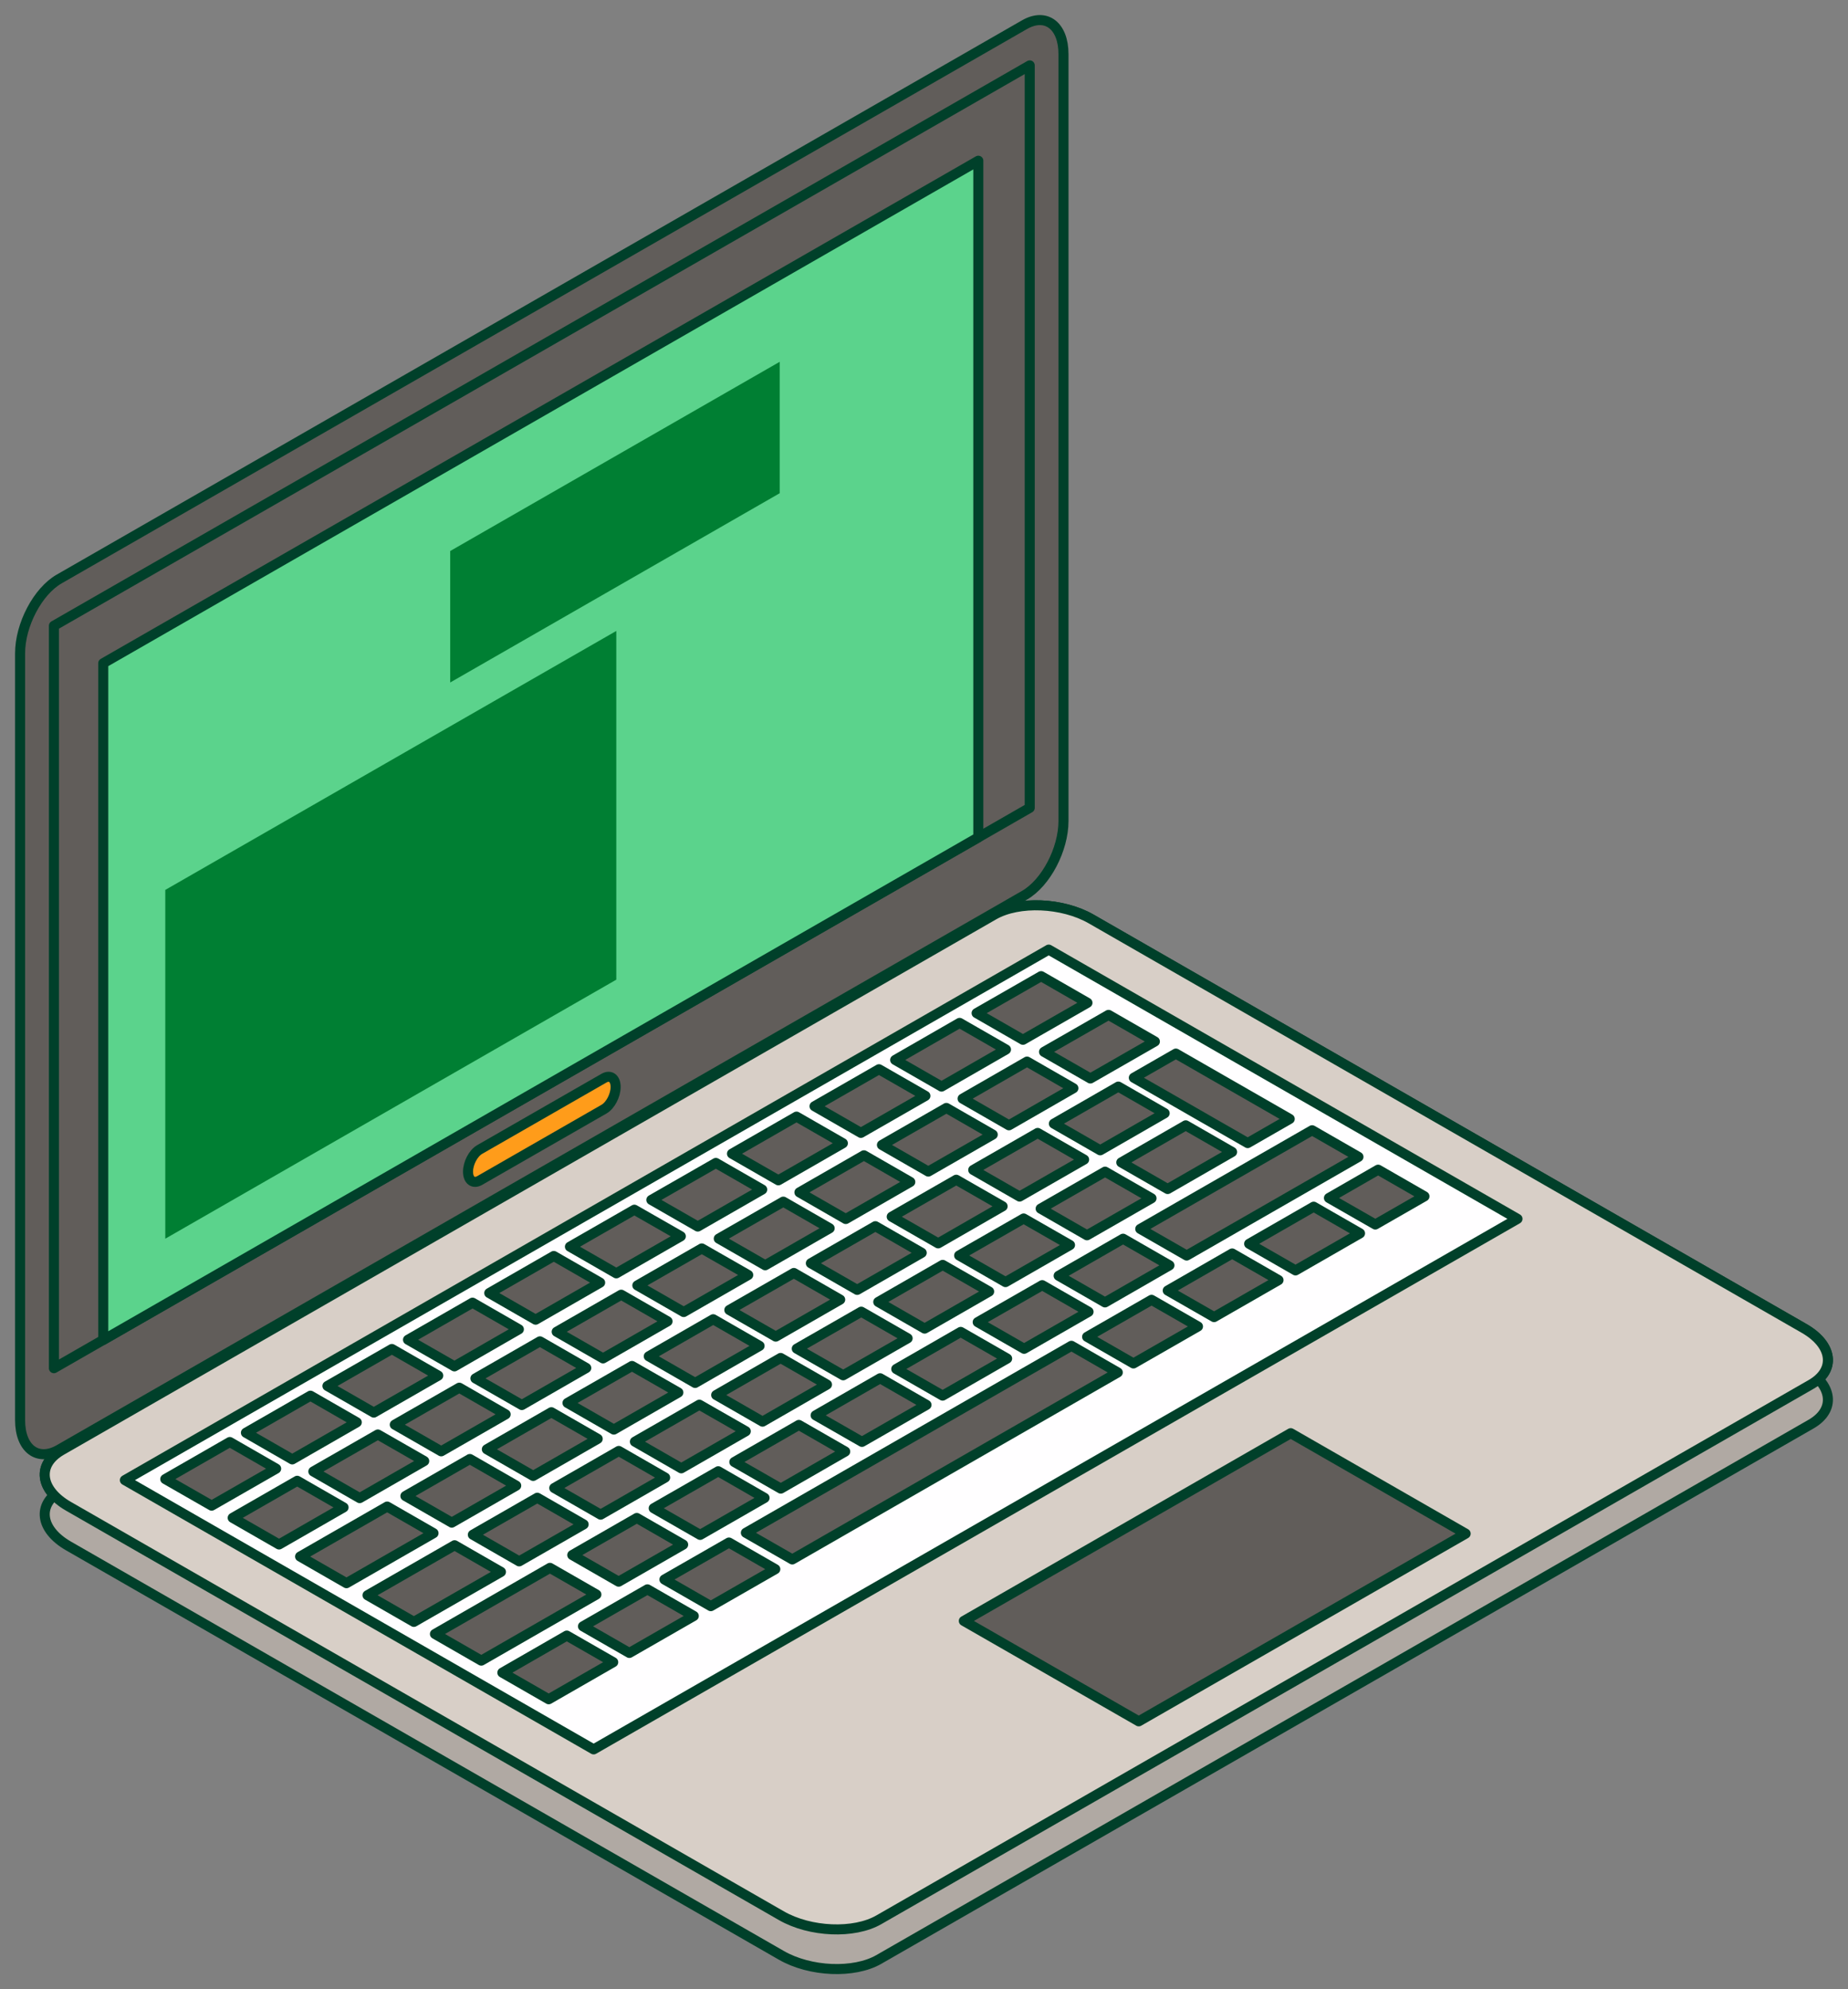 <svg width="92" height="99" viewBox="0 0 92 99" fill="none" xmlns="http://www.w3.org/2000/svg">
<rect x="0" y="0" width="92" height="99" fill="#808080" stroke="none"/>
<path d="M50.999 44.558L2.945 72.145C1.873 72.761 1 72.102 1 70.68V32.515C1 31.097 1.877 29.43 2.945 28.817L50.999 1.231C52.071 0.615 52.944 1.274 52.944 2.696V40.861C52.944 42.279 52.067 43.946 50.999 44.558Z" fill="#615D5A" stroke="#00402A" stroke-width="0.5" stroke-miterlimit="10" stroke-linejoin="round"/>
<path d="M51.264 40.206L2.684 68.095V31.144L51.264 3.255V40.206Z" fill="#615D5A" stroke="#00402A" stroke-width="0.5" stroke-miterlimit="10" stroke-linejoin="round"/>
<path d="M30.067 55.203L23.881 58.753C23.561 58.935 23.3 58.741 23.3 58.315C23.3 57.889 23.561 57.392 23.881 57.21L30.067 53.66C30.387 53.478 30.648 53.671 30.648 54.098C30.648 54.52 30.387 55.02 30.067 55.203Z" fill="#FF9C1A" stroke="#00402A" stroke-width="0.5" stroke-miterlimit="10" stroke-linejoin="round"/>
<path d="M48.704 41.676L5.14 66.688V33.009L48.704 8V41.676Z" fill="#5BD38C" stroke="#00402A" stroke-width="0.5" stroke-miterlimit="10" stroke-linejoin="round"/>
<path d="M30.681 48.758L8.228 61.65V44.291L30.681 31.402V48.758Z" fill="#007F33"/>
<path d="M38.816 24.548L22.413 33.967V27.424L38.816 18.007V24.548Z" fill="#007F33"/>
<path d="M90.163 68.902L43.754 95.546C42.515 96.26 40.332 96.166 38.901 95.345L3.41 74.968C1.98 74.146 1.824 72.894 3.063 72.181L49.472 45.537C50.712 44.823 52.895 44.916 54.325 45.738L89.816 66.115C91.247 66.937 91.403 68.189 90.163 68.902Z" fill="#D8CFC7" stroke="#00402A" stroke-width="0.5" stroke-miterlimit="10" stroke-linejoin="round"/>
<path d="M90.163 70.876L43.754 97.52C42.515 98.233 40.332 98.14 38.901 97.318L3.41 76.942C1.98 76.12 1.824 74.868 3.063 74.155L49.472 47.51C50.712 46.797 52.895 46.89 54.325 47.712L89.816 68.089C91.247 68.91 91.403 70.162 90.163 70.876Z" fill="#B0A9A3" stroke="#00402A" stroke-width="0.5" stroke-miterlimit="10" stroke-linejoin="round"/>
<path d="M90.163 68.902L43.754 95.546C42.515 96.26 40.332 96.166 38.901 95.345L3.41 74.968C1.98 74.146 1.824 72.894 3.063 72.181L49.472 45.537C50.712 44.823 52.895 44.916 54.325 45.738L89.816 66.115C91.247 66.937 91.403 68.189 90.163 68.902Z" fill="#D8CFC7" stroke="#00402A" stroke-width="0.5" stroke-miterlimit="10" stroke-linejoin="round"/>
<path d="M75.546 60.662L29.554 87.066L6.217 73.666L52.209 47.262L75.546 60.662Z" fill="#FFFEFF" stroke="#00402A" stroke-width="0.5" stroke-miterlimit="10" stroke-linejoin="round"/>
<path d="M72.965 76.329L56.691 85.67L47.983 80.674L64.257 71.329L72.965 76.329Z" fill="#615D5A" stroke="#00402A" stroke-width="0.5" stroke-miterlimit="10" stroke-linejoin="round"/>
<path d="M8.228 73.614L11.44 71.769L13.748 73.095L10.536 74.936L8.228 73.614Z" fill="#615D5A" stroke="#00402A" stroke-width="0.5" stroke-miterlimit="10" stroke-linejoin="round"/>
<path d="M11.584 75.543L14.796 73.698L17.104 75.023L13.892 76.868L11.584 75.543Z" fill="#615D5A" stroke="#00402A" stroke-width="0.5" stroke-miterlimit="10" stroke-linejoin="round"/>
<path d="M14.94 77.469L19.275 74.981L21.582 76.306L17.248 78.795L14.94 77.469Z" fill="#615D5A" stroke="#00402A" stroke-width="0.5" stroke-miterlimit="10" stroke-linejoin="round"/>
<path d="M56.446 53.639L58.539 52.437L64.207 55.689L62.114 56.891L56.446 53.639Z" fill="#615D5A" stroke="#00402A" stroke-width="0.5" stroke-miterlimit="10" stroke-linejoin="round"/>
<path d="M18.296 79.395L22.631 76.907L24.939 78.233L20.604 80.721L18.296 79.395Z" fill="#615D5A" stroke="#00402A" stroke-width="0.5" stroke-miterlimit="10" stroke-linejoin="round"/>
<path d="M21.653 81.323L27.379 78.032L29.69 79.358L23.96 82.649L21.653 81.323Z" fill="#615D5A" stroke="#00402A" stroke-width="0.5" stroke-miterlimit="10" stroke-linejoin="round"/>
<path d="M56.766 61.163L65.322 56.252L67.629 57.577L59.077 62.488L56.766 61.163Z" fill="#615D5A" stroke="#00402A" stroke-width="0.5" stroke-miterlimit="10" stroke-linejoin="round"/>
<path d="M25.009 83.247L28.217 81.402L30.528 82.727L27.316 84.572L25.009 83.247Z" fill="#615D5A" stroke="#00402A" stroke-width="0.5" stroke-miterlimit="10" stroke-linejoin="round"/>
<path d="M12.243 71.308L15.455 69.463L17.762 70.789L14.55 72.634L12.243 71.308Z" fill="#615D5A" stroke="#00402A" stroke-width="0.5" stroke-miterlimit="10" stroke-linejoin="round"/>
<path d="M15.599 73.235L18.811 71.394L21.119 72.716L17.907 74.561L15.599 73.235Z" fill="#615D5A" stroke="#00402A" stroke-width="0.5" stroke-miterlimit="10" stroke-linejoin="round"/>
<path d="M16.301 68.98L19.509 67.139L21.817 68.464L18.609 70.305L16.301 68.98Z" fill="#615D5A" stroke="#00402A" stroke-width="0.5" stroke-miterlimit="10" stroke-linejoin="round"/>
<path d="M19.653 70.906L22.865 69.065L25.173 70.391L21.965 72.232L19.653 70.906Z" fill="#615D5A" stroke="#00402A" stroke-width="0.5" stroke-miterlimit="10" stroke-linejoin="round"/>
<path d="M20.312 66.679L23.524 64.834L25.831 66.159L22.623 68.004L20.312 66.679Z" fill="#615D5A" stroke="#00402A" stroke-width="0.5" stroke-miterlimit="10" stroke-linejoin="round"/>
<path d="M23.668 68.603L26.88 66.758L29.187 68.084L25.979 69.928L23.668 68.603Z" fill="#615D5A" stroke="#00402A" stroke-width="0.5" stroke-miterlimit="10" stroke-linejoin="round"/>
<path d="M24.357 64.355L27.569 62.51L29.877 63.836L26.665 65.681L24.357 64.355Z" fill="#615D5A" stroke="#00402A" stroke-width="0.5" stroke-miterlimit="10" stroke-linejoin="round"/>
<path d="M27.714 66.282L30.926 64.437L33.233 65.762L30.021 67.607L27.714 66.282Z" fill="#615D5A" stroke="#00402A" stroke-width="0.5" stroke-miterlimit="10" stroke-linejoin="round"/>
<path d="M28.373 62.048L31.581 60.207L33.893 61.529L30.681 63.374L28.373 62.048Z" fill="#615D5A" stroke="#00402A" stroke-width="0.5" stroke-miterlimit="10" stroke-linejoin="round"/>
<path d="M31.729 63.975L34.937 62.134L37.249 63.456L34.037 65.3L31.729 63.975Z" fill="#615D5A" stroke="#00402A" stroke-width="0.5" stroke-miterlimit="10" stroke-linejoin="round"/>
<path d="M32.426 59.72L35.638 57.879L37.946 59.204L34.738 61.045L32.426 59.72Z" fill="#615D5A" stroke="#00402A" stroke-width="0.5" stroke-miterlimit="10" stroke-linejoin="round"/>
<path d="M35.783 61.646L38.995 59.805L41.303 61.131L38.094 62.972L35.783 61.646Z" fill="#615D5A" stroke="#00402A" stroke-width="0.5" stroke-miterlimit="10" stroke-linejoin="round"/>
<path d="M20.183 74.456L23.391 72.614L25.699 73.94L22.491 75.781L20.183 74.456Z" fill="#615D5A" stroke="#00402A" stroke-width="0.5" stroke-miterlimit="10" stroke-linejoin="round"/>
<path d="M23.54 76.383L26.748 74.542L29.055 75.868L25.847 77.709L23.54 76.383Z" fill="#615D5A" stroke="#00402A" stroke-width="0.5" stroke-miterlimit="10" stroke-linejoin="round"/>
<path d="M24.237 72.131L27.449 70.286L29.756 71.611L26.544 73.456L24.237 72.131Z" fill="#615D5A" stroke="#00402A" stroke-width="0.5" stroke-miterlimit="10" stroke-linejoin="round"/>
<path d="M27.593 74.058L30.805 72.213L33.113 73.539L29.901 75.384L27.593 74.058Z" fill="#615D5A" stroke="#00402A" stroke-width="0.5" stroke-miterlimit="10" stroke-linejoin="round"/>
<path d="M28.252 69.825L31.463 67.984L33.771 69.305L30.559 71.15L28.252 69.825Z" fill="#615D5A" stroke="#00402A" stroke-width="0.5" stroke-miterlimit="10" stroke-linejoin="round"/>
<path d="M31.608 71.752L34.816 69.911L37.128 71.233L33.916 73.078L31.608 71.752Z" fill="#615D5A" stroke="#00402A" stroke-width="0.5" stroke-miterlimit="10" stroke-linejoin="round"/>
<path d="M32.298 67.503L35.506 65.658L37.814 66.984L34.606 68.829L32.298 67.503Z" fill="#615D5A" stroke="#00402A" stroke-width="0.5" stroke-miterlimit="10" stroke-linejoin="round"/>
<path d="M35.654 69.43L38.862 67.585L41.17 68.91L37.962 70.755L35.654 69.43Z" fill="#615D5A" stroke="#00402A" stroke-width="0.5" stroke-miterlimit="10" stroke-linejoin="round"/>
<path d="M36.309 65.198L39.521 63.356L41.828 64.682L38.62 66.523L36.309 65.198Z" fill="#615D5A" stroke="#00402A" stroke-width="0.5" stroke-miterlimit="10" stroke-linejoin="round"/>
<path d="M39.666 67.123L42.877 65.282L45.185 66.607L41.977 68.448L39.666 67.123Z" fill="#615D5A" stroke="#00402A" stroke-width="0.5" stroke-miterlimit="10" stroke-linejoin="round"/>
<path d="M40.367 62.872L43.579 61.027L45.886 62.352L42.674 64.197L40.367 62.872Z" fill="#615D5A" stroke="#00402A" stroke-width="0.5" stroke-miterlimit="10" stroke-linejoin="round"/>
<path d="M43.723 64.798L46.931 62.953L49.243 64.279L46.031 66.124L43.723 64.798Z" fill="#615D5A" stroke="#00402A" stroke-width="0.5" stroke-miterlimit="10" stroke-linejoin="round"/>
<path d="M44.393 60.556L47.605 58.715L49.913 60.037L46.705 61.882L44.393 60.556Z" fill="#615D5A" stroke="#00402A" stroke-width="0.5" stroke-miterlimit="10" stroke-linejoin="round"/>
<path d="M47.749 62.485L50.961 60.644L53.269 61.965L50.057 63.81L47.749 62.485Z" fill="#615D5A" stroke="#00402A" stroke-width="0.5" stroke-miterlimit="10" stroke-linejoin="round"/>
<path d="M28.49 77.394L31.702 75.549L34.01 76.875L30.798 78.72L28.49 77.394Z" fill="#615D5A" stroke="#00402A" stroke-width="0.5" stroke-miterlimit="10" stroke-linejoin="round"/>
<path d="M32.544 75.065L35.756 73.224L38.063 74.55L34.855 76.391L32.544 75.065Z" fill="#615D5A" stroke="#00402A" stroke-width="0.5" stroke-miterlimit="10" stroke-linejoin="round"/>
<path d="M36.558 72.763L39.77 70.918L42.078 72.243L38.87 74.088L36.558 72.763Z" fill="#615D5A" stroke="#00402A" stroke-width="0.5" stroke-miterlimit="10" stroke-linejoin="round"/>
<path d="M40.605 70.441L43.816 68.596L46.124 69.921L42.912 71.762L40.605 70.441Z" fill="#615D5A" stroke="#00402A" stroke-width="0.5" stroke-miterlimit="10" stroke-linejoin="round"/>
<path d="M44.619 68.135L47.827 66.289L50.139 67.615L46.927 69.46L44.619 68.135Z" fill="#615D5A" stroke="#00402A" stroke-width="0.5" stroke-miterlimit="10" stroke-linejoin="round"/>
<path d="M48.673 65.803L51.885 63.962L54.192 65.287L50.984 67.129L48.673 65.803Z" fill="#615D5A" stroke="#00402A" stroke-width="0.5" stroke-miterlimit="10" stroke-linejoin="round"/>
<path d="M52.703 63.495L55.911 61.65L58.219 62.976L55.011 64.821L52.703 63.495Z" fill="#615D5A" stroke="#00402A" stroke-width="0.5" stroke-miterlimit="10" stroke-linejoin="round"/>
<path d="M48.451 58.228L51.659 56.386L53.971 57.712L50.759 59.553L48.451 58.228Z" fill="#615D5A" stroke="#00402A" stroke-width="0.5" stroke-miterlimit="10" stroke-linejoin="round"/>
<path d="M51.807 60.154L55.015 58.313L57.326 59.639L54.114 61.48L51.807 60.154Z" fill="#615D5A" stroke="#00402A" stroke-width="0.5" stroke-miterlimit="10" stroke-linejoin="round"/>
<path d="M52.466 55.924L55.674 54.079L57.981 55.405L54.773 57.25L52.466 55.924Z" fill="#615D5A" stroke="#00402A" stroke-width="0.5" stroke-miterlimit="10" stroke-linejoin="round"/>
<path d="M55.822 57.853L59.03 56.008L61.338 57.333L58.13 59.178L55.822 57.853Z" fill="#615D5A" stroke="#00402A" stroke-width="0.5" stroke-miterlimit="10" stroke-linejoin="round"/>
<path d="M36.441 57.419L39.653 55.574L41.961 56.899L38.749 58.744L36.441 57.419Z" fill="#615D5A" stroke="#00402A" stroke-width="0.5" stroke-miterlimit="10" stroke-linejoin="round"/>
<path d="M39.798 59.344L43.01 57.499L45.317 58.825L42.105 60.67L39.798 59.344Z" fill="#615D5A" stroke="#00402A" stroke-width="0.5" stroke-miterlimit="10" stroke-linejoin="round"/>
<path d="M40.55 55.057L43.758 53.216L46.07 54.542L42.858 56.383L40.55 55.057Z" fill="#615D5A" stroke="#00402A" stroke-width="0.5" stroke-miterlimit="10" stroke-linejoin="round"/>
<path d="M43.906 56.984L47.114 55.142L49.422 56.468L46.214 58.309L43.906 56.984Z" fill="#615D5A" stroke="#00402A" stroke-width="0.5" stroke-miterlimit="10" stroke-linejoin="round"/>
<path d="M44.565 52.754L47.773 50.909L50.081 52.234L46.873 54.079L44.565 52.754Z" fill="#615D5A" stroke="#00402A" stroke-width="0.5" stroke-miterlimit="10" stroke-linejoin="round"/>
<path d="M47.921 54.68L51.129 52.835L53.437 54.161L50.229 56.006L47.921 54.68Z" fill="#615D5A" stroke="#00402A" stroke-width="0.5" stroke-miterlimit="10" stroke-linejoin="round"/>
<path d="M48.619 50.424L51.831 48.583L54.138 49.909L50.926 51.75L48.619 50.424Z" fill="#615D5A" stroke="#00402A" stroke-width="0.5" stroke-miterlimit="10" stroke-linejoin="round"/>
<path d="M51.975 52.351L55.187 50.51L57.494 51.835L54.282 53.676L51.975 52.351Z" fill="#615D5A" stroke="#00402A" stroke-width="0.5" stroke-miterlimit="10" stroke-linejoin="round"/>
<path d="M29.023 80.942L32.231 79.101L34.539 80.426L31.331 82.267L29.023 80.942Z" fill="#615D5A" stroke="#00402A" stroke-width="0.5" stroke-miterlimit="10" stroke-linejoin="round"/>
<path d="M33.078 78.612L36.29 76.771L38.597 78.097L35.386 79.938L33.078 78.612Z" fill="#615D5A" stroke="#00402A" stroke-width="0.5" stroke-miterlimit="10" stroke-linejoin="round"/>
<path d="M54.12 66.534L57.328 64.692L59.639 66.018L56.427 67.859L54.12 66.534Z" fill="#615D5A" stroke="#00402A" stroke-width="0.5" stroke-miterlimit="10" stroke-linejoin="round"/>
<path d="M58.134 64.23L61.342 62.385L63.649 63.711L60.441 65.552L58.134 64.23Z" fill="#615D5A" stroke="#00402A" stroke-width="0.5" stroke-miterlimit="10" stroke-linejoin="round"/>
<path d="M62.187 61.903L65.399 60.057L67.707 61.383L64.495 63.228L62.187 61.903Z" fill="#615D5A" stroke="#00402A" stroke-width="0.5" stroke-miterlimit="10" stroke-linejoin="round"/>
<path d="M66.16 59.623L68.608 58.215L70.915 59.541L68.467 60.944L66.16 59.623Z" fill="#615D5A" stroke="#00402A" stroke-width="0.5" stroke-miterlimit="10" stroke-linejoin="round"/>
<path d="M37.132 76.287L53.339 66.98L55.647 68.306L39.443 77.613L37.132 76.287Z" fill="#615D5A" stroke="#00402A" stroke-width="0.5" stroke-miterlimit="10" stroke-linejoin="round"/>
</svg>
